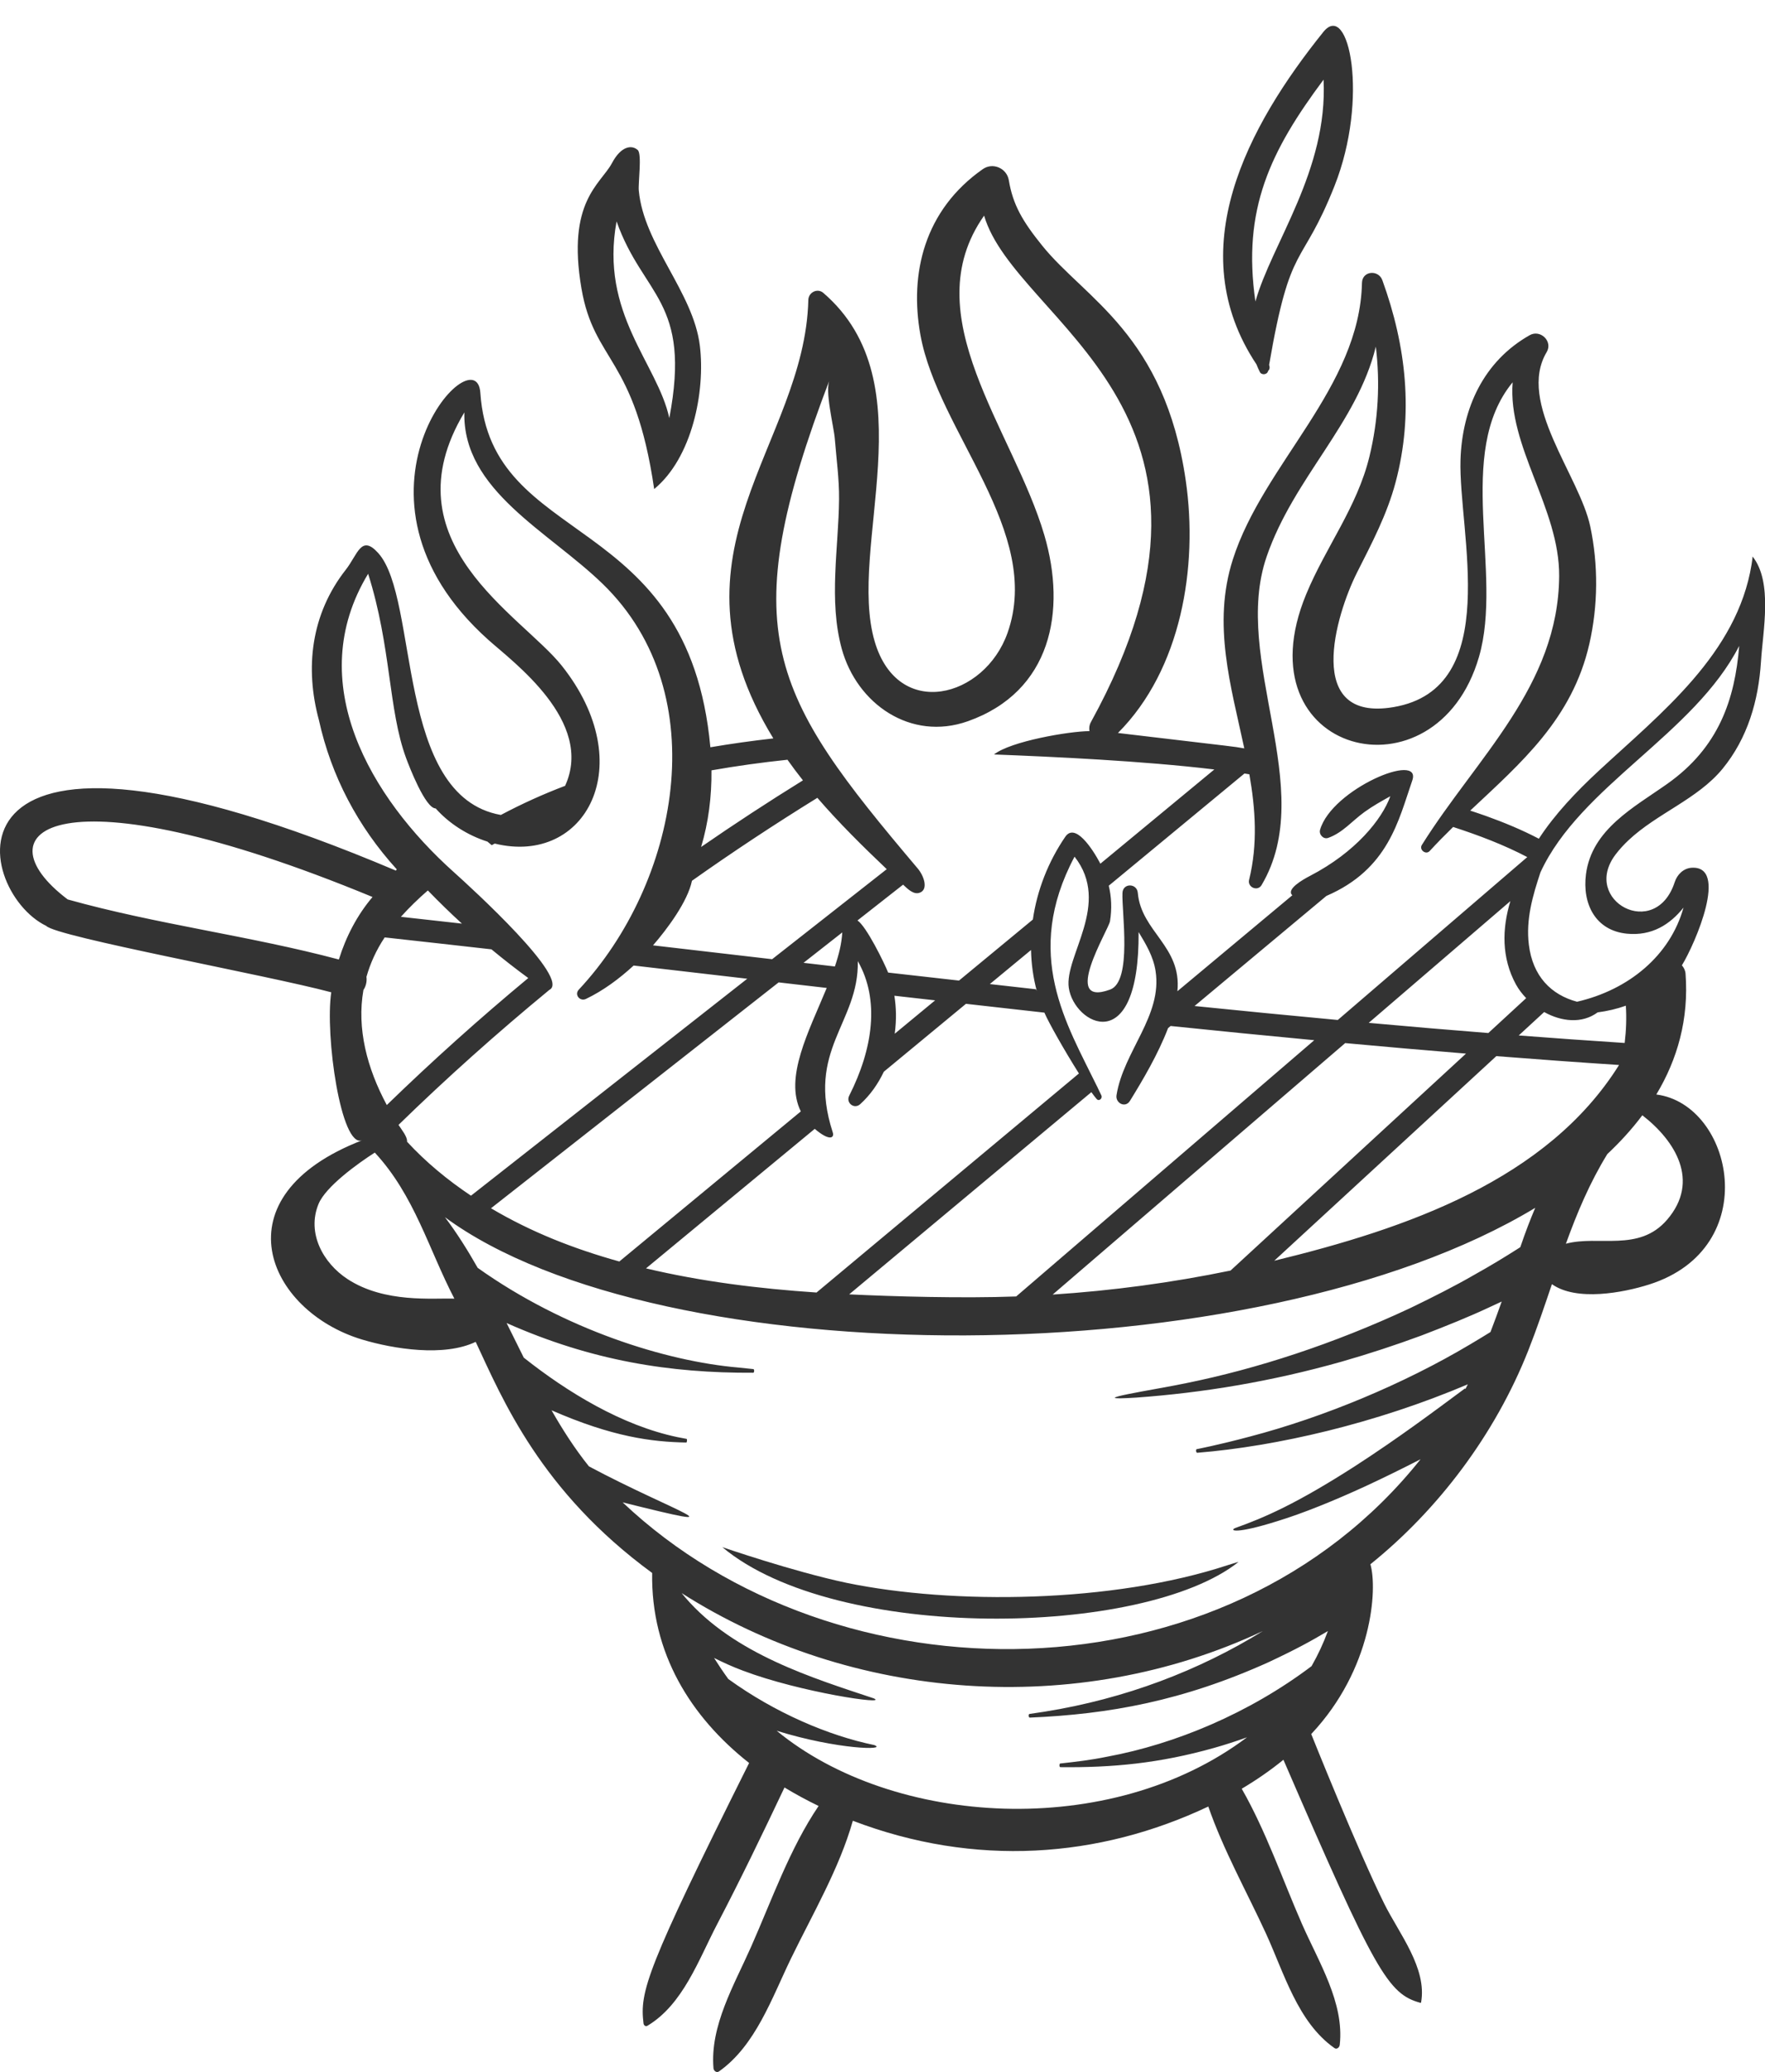 <?xml version="1.0" encoding="UTF-8"?><svg xmlns="http://www.w3.org/2000/svg" xmlns:xlink="http://www.w3.org/1999/xlink" height="312.8" preserveAspectRatio="xMidYMid meet" version="1.0" viewBox="0.0 -3.9 266.6 312.8" width="266.6" zoomAndPan="magnify"><defs><clipPath id="a"><path d="M 0 21 L 266.621 21 L 266.621 308.879 L 0 308.879 Z M 0 21"/></clipPath></defs><g><g clip-path="url(#a)" id="change1_4"><path d="M 239.559 128.066 C 238.98 132.547 240.992 136.574 245.746 137.043 C 249.508 137.41 252.246 135.664 254.289 133.105 C 252.281 140.332 246.039 145.512 238.211 147.316 C 234.297 146.27 231.512 143.469 230.93 138.699 C 230.465 134.898 231.504 131.316 232.688 127.77 C 238.723 114.711 255.859 106.957 262.703 93.598 C 262.047 101.688 259.621 108.922 251.852 114.414 C 246.84 117.961 240.438 121.277 239.559 128.066 Z M 251.812 180.223 C 247.559 185.168 241.465 182.516 236.527 183.844 C 238.219 179.168 240.137 174.613 242.785 170.309 C 244.73 168.484 246.512 166.535 248.07 164.453 C 253.059 168.309 256.828 174.391 251.812 180.223 Z M 94.047 222.887 C 112.801 227.566 101.93 224.371 88.957 217.453 C 86.875 214.863 85.027 212 83.309 208.988 C 92.508 213.008 98.426 213.758 103.664 213.855 C 103.773 213.848 103.816 213.34 103.711 213.305 C 103.711 213.305 103.199 213.207 102.305 213.035 C 93.965 211.285 85.762 206.305 79.113 201.039 C 78.246 199.305 77.387 197.559 76.52 195.816 C 89.367 201.523 101.23 203.391 113.777 203.32 C 113.945 203.309 113.965 202.801 113.797 202.77 C 113.797 202.77 112.988 202.688 111.57 202.539 C 100.59 201.602 85.238 196.789 72.152 187.484 C 70.629 184.801 69.008 182.223 67.207 179.84 C 99.66 203.73 189.48 204.004 231.895 178.426 C 231.105 180.277 230.383 182.188 229.707 184.168 C 229.684 184.234 229.664 184.297 229.641 184.363 C 229.453 184.48 229.289 184.586 229.078 184.723 C 227.531 185.707 225.305 187.082 222.555 188.613 C 219.824 190.188 216.551 191.855 212.992 193.57 C 201.504 198.949 189.82 202.738 179.172 204.891 C 174.98 205.793 162.555 207.656 171.652 207.07 C 181.648 206.348 191.934 204.672 202.617 201.656 C 206.773 200.469 210.887 199.113 214.699 197.703 C 218.492 196.254 222.016 194.82 224.965 193.438 C 225.617 193.145 226.23 192.855 226.828 192.574 C 226.281 194.125 225.715 195.656 225.133 197.176 C 224.234 197.734 223.211 198.359 222.059 199.039 C 211.945 205.062 199.84 210.062 188.832 212.945 C 184.031 214.23 180.758 214.855 180.758 214.855 C 180.594 214.902 180.66 215.406 180.836 215.402 C 192.855 214.43 207.797 210.973 221.711 205.066 C 221.594 205.305 221.469 205.539 221.348 205.777 L 221.289 205.684 C 216.656 209.109 211.379 213.082 204.645 217.438 C 195.812 223.105 190.984 225.195 186.551 226.77 C 185.676 227.168 186.676 227.699 192.992 225.707 C 196.73 224.57 201.551 222.617 206.258 220.449 C 209.152 219.109 212.012 217.691 214.574 216.379 C 185.082 253.406 126.375 253.449 94.047 222.887 Z M 117.316 257.363 C 126.566 260.23 134.164 260.324 132.051 259.523 C 125.145 258.094 117.082 254.668 110.008 249.551 C 109.258 248.52 108.543 247.457 107.859 246.371 C 109.266 247.074 110.715 247.734 112.203 248.285 C 120.844 251.562 134.363 253.551 131.977 252.473 C 122.891 249.441 110.887 245.805 103.52 237.258 C 103.32 237.027 103.141 236.809 102.961 236.586 C 128.496 252.871 162.539 255.582 190.754 242.312 C 181.164 248.246 169.961 252.539 157.781 254.484 C 156.328 254.703 155.496 254.828 155.496 254.828 C 155.324 254.863 155.359 255.371 155.535 255.379 C 167.512 254.875 178.648 252.863 191.629 247.008 C 195.914 244.996 197.93 243.875 200.574 242.316 C 199.887 244.18 199.066 245.938 198.105 247.613 C 188.676 254.73 177.488 259.383 167.277 261.27 C 164.621 261.809 162.695 262.02 160.137 262.309 C 159.988 262.336 159.996 262.844 160.148 262.859 C 168.008 262.945 175.086 262.289 183.383 259.953 C 185.07 259.477 186.738 258.934 188.359 258.352 C 167.703 273.906 134.895 271.848 117.316 257.363 Z M 52.504 189.188 C 48.789 186.762 46.312 182.219 48.113 177.844 C 49.199 175.207 54.055 171.723 56.613 170.086 C 62.629 176.578 64.754 184.699 68.633 192.137 C 65.441 192.016 58.125 192.855 52.504 189.188 Z M 54.895 145.543 C 55.281 144.973 55.445 144.246 55.352 143.562 C 55.922 141.539 56.816 139.543 58.105 137.605 C 58.559 137.641 73.785 139.355 74.234 139.406 C 76.145 140.984 78.016 142.441 79.793 143.738 C 72.438 149.844 65.309 156.23 58.426 162.91 C 55.43 157.344 53.875 151.352 54.895 145.543 Z M 51.184 140.941 C 37.656 137.34 23.715 135.645 10.227 131.875 C -3.516 121.508 8.57 111.801 56.27 131.504 C 53.934 134.262 52.262 137.492 51.184 140.941 Z M 69.773 135.523 C 66.699 135.18 63.629 134.832 60.555 134.496 C 61.816 133.094 63.18 131.77 64.625 130.516 C 66.316 132.266 68.039 133.938 69.773 135.523 Z M 55.605 82.715 C 59.102 93.719 58.645 103.238 61.34 110.531 C 61.793 111.762 64.25 118.137 65.809 118.137 C 67.84 120.422 70.629 122.191 73.625 123.145 C 73.844 123.324 74.055 123.508 74.273 123.684 C 74.426 123.598 74.582 123.527 74.73 123.441 C 88.48 126.82 96.734 111.547 84.867 96.605 C 78.781 88.945 58.371 77.98 70.141 58.352 C 69.867 70.133 82.844 76.285 91.051 84.254 C 108.242 100.945 102.348 129.551 87.426 145.488 C 86.711 146.254 87.605 147.324 88.508 146.891 C 91.098 145.652 93.527 143.859 95.707 141.852 C 101.43 142.512 107.148 143.18 112.871 143.844 C 98.961 154.762 85.051 165.676 71.141 176.594 C 67.629 174.25 64.316 171.52 61.484 168.445 C 61.57 167.719 60.637 166.594 60.195 165.906 C 67.512 158.777 75.121 151.996 82.977 145.527 C 86.301 143.895 71.289 130.207 68.531 127.734 C 56.016 116.535 45.66 99.102 55.605 82.715 Z M 104.52 129.055 C 110.691 124.688 117.012 120.52 123.461 116.535 C 126.727 120.32 130.305 123.852 133.941 127.305 C 128.172 131.836 122.398 136.363 116.629 140.895 C 110.633 140.195 104.633 139.5 98.637 138.805 C 100.754 136.371 103.867 132.215 104.52 129.055 Z M 107.465 112.387 C 111.266 111.719 115.098 111.191 118.945 110.785 C 119.695 111.848 120.477 112.883 121.281 113.898 C 116.066 117.129 110.938 120.477 105.902 123.953 C 107.02 120.234 107.508 116.316 107.465 112.387 Z M 125.363 53.293 C 124.5 55.016 125.938 60.367 126.098 62.355 C 126.34 65.367 126.766 68.426 126.738 71.445 C 126.676 78.773 125.137 86.723 127.145 94.039 C 129.434 102.359 137.566 108.027 146.195 104.973 C 158.809 100.5 161.117 88.332 157.746 76.883 C 153.055 60.93 138.012 43.746 148.648 28.648 C 153.383 44.844 190.773 57.875 164.789 105.086 C 164.527 105.562 164.484 106.035 164.566 106.465 C 161.477 106.484 152.66 107.996 150.145 109.988 C 159.008 110.336 172.52 110.945 183.422 112.254 C 177.684 116.992 171.945 121.734 166.211 126.477 C 164.988 124.16 162.391 120.254 160.91 122.41 C 158.32 126.195 156.648 130.504 156.012 134.906 L 144.855 144.121 C 141.289 143.723 137.719 143.324 134.152 142.914 C 133.578 141.465 130.867 135.93 129.52 135.047 C 131.816 133.246 134.113 131.441 136.41 129.641 C 137.117 130.301 137.988 131.188 138.906 130.863 C 140.277 130.387 139.562 128.316 138.629 127.211 C 116.367 100.887 110.719 91.617 125.363 53.293 Z M 229.402 152.406 C 230.684 151.23 231.965 150.051 233.242 148.871 C 235.844 150.316 238.938 150.676 241.32 148.922 C 242.777 148.734 244.207 148.402 245.582 147.914 C 245.699 149.781 245.633 151.664 245.402 153.539 C 240.066 153.195 234.734 152.812 229.402 152.406 Z M 226.016 155.527 C 232.191 156.012 238.371 156.461 244.555 156.863 C 233.68 174.23 212.473 181.551 192.473 186.414 C 203.652 176.117 214.836 165.82 226.016 155.527 Z M 228.984 144.711 C 229.383 145.438 229.914 146.133 230.527 146.773 C 228.621 148.527 226.719 150.285 224.809 152.039 C 218.785 151.562 212.762 151.051 206.742 150.504 C 213.875 144.379 221.008 138.25 228.141 132.125 C 226.871 136.289 226.789 140.699 228.984 144.711 Z M 203.188 153.559 C 209.27 154.121 215.352 154.648 221.438 155.145 C 209.582 166.062 197.727 176.98 185.871 187.895 C 177.012 189.723 168.016 190.934 159.004 191.52 C 173.73 178.867 188.461 166.215 203.188 153.559 Z M 164.848 160.965 C 165.156 161.398 165.434 161.754 165.656 162.008 C 166.02 162.41 166.566 161.895 166.363 161.461 C 166.168 161.043 165.965 160.625 165.758 160.203 C 165.766 160.199 165.77 160.195 165.773 160.191 C 165.754 160.168 165.738 160.145 165.719 160.121 C 161.102 150.656 154.469 140.16 162.309 125.418 C 167.895 132.539 160.75 140.406 161.438 145.211 C 162.23 150.715 172.109 156.09 171.984 136.797 C 173.082 138.617 174.199 140.453 174.547 142.68 C 175.598 149.445 169.703 154.789 168.648 161.422 C 168.457 162.613 169.977 163.418 170.68 162.277 C 172.547 159.25 174.918 155.27 176.434 151.297 C 176.562 151.188 176.691 151.082 176.82 150.977 C 184.051 151.727 191.281 152.438 198.516 153.121 C 183.508 166.016 168.5 178.91 153.492 191.805 C 145.371 192.105 134.875 191.809 128.266 191.488 C 140.457 181.312 152.652 171.141 164.848 160.965 Z M 149.512 144.648 C 151.586 142.934 153.66 141.219 155.734 139.508 C 155.777 141.594 156.062 143.668 156.602 145.684 C 156.559 145.598 156.516 145.516 156.477 145.434 C 154.152 145.18 151.832 144.906 149.512 144.648 Z M 135.094 146.41 C 137.145 146.648 139.199 146.871 141.25 147.105 L 135.148 152.145 C 135.434 149.941 135.371 148.211 135.094 146.41 Z M 123.066 166.504 C 125.34 168.438 126.055 167.855 125.789 167.047 C 121.711 154.523 129.754 150.566 129.57 141.188 C 132.91 147.027 131.863 154.402 128.27 161.5 C 127.727 162.57 129.023 163.602 129.93 162.781 C 131.457 161.398 132.629 159.715 133.5 157.879 C 137.637 154.465 141.77 151.047 145.906 147.629 C 149.855 148.07 153.805 148.523 157.754 148.961 C 158.418 150.516 160.863 154.812 162.969 158.145 C 149.758 169.164 136.547 180.188 123.336 191.211 C 114.668 190.629 105.957 189.562 97.578 187.566 C 106.074 180.547 114.57 173.523 123.066 166.504 Z M 121.371 141.441 C 123.32 139.914 125.27 138.383 127.223 136.852 C 127.141 138.469 126.715 140.199 126.109 141.992 C 124.531 141.809 122.949 141.625 121.371 141.441 Z M 124.875 145.234 C 122.172 151.793 118.43 158.762 120.961 163.871 C 111.82 171.426 102.684 178.977 93.547 186.527 C 86.652 184.602 80.262 182.102 74.164 178.492 C 88.648 167.125 103.129 155.758 117.613 144.395 C 120.035 144.676 122.453 144.953 124.875 145.234 Z M 187.973 112.863 C 188.227 112.902 188.465 112.941 188.715 112.984 C 189.629 118.211 190.004 123.488 188.676 128.91 C 188.398 130.035 189.953 130.727 190.562 129.703 C 199.18 115.152 185.953 95.703 191.328 80.109 C 195.414 68.25 204.969 60.07 207.816 48.426 C 208.484 53.93 208.184 59.527 206.855 64.996 C 204.992 72.68 200.254 78.648 197.293 85.812 C 187.27 110.035 216.922 117.504 223.395 95.27 C 227.098 82.547 219.676 64.52 228.48 53.809 C 227.719 63.516 235.574 72.855 235.508 83.059 C 235.398 99.656 223.008 110.488 214.77 123.648 C 214.316 124.367 215.371 125.199 215.953 124.562 C 217.105 123.309 218.293 122.105 219.492 120.934 C 223.367 122.191 227.184 123.641 230.691 125.48 C 221.152 133.676 211.609 141.875 202.07 150.07 C 194.855 149.398 187.645 148.699 180.434 147.961 C 187.07 142.422 193.711 136.883 200.348 131.344 C 209.742 127.297 211.242 119.906 213.32 113.922 C 214.863 109.48 201.156 115.215 199.391 121.367 C 199.191 122.059 199.891 122.84 200.609 122.586 C 202.805 121.816 204.234 120.02 206.094 118.68 C 207.34 117.777 208.672 117.035 210.008 116.293 C 208.742 119.789 204.766 124.742 197.891 128.309 C 196.75 128.898 194.258 130.332 195.184 131.223 C 195.188 131.23 195.199 131.234 195.207 131.242 C 189.418 136.07 183.629 140.902 177.844 145.73 C 178.52 138.945 172.375 136.746 171.863 130.879 C 171.734 129.406 169.621 129.371 169.547 130.879 C 169.406 133.695 171.062 144.234 167.688 145.477 C 160.16 148.238 167.457 136.438 167.664 135.164 C 167.969 133.27 167.883 131.484 167.477 129.801 C 174.309 124.156 181.141 118.508 187.973 112.863 Z M 245.961 122.957 C 250.289 118.875 256.414 116.738 260.18 112.16 C 263.977 107.535 265.621 101.863 265.992 95.973 C 266.281 91.309 267.801 83.977 264.727 80.109 C 264.688 80.504 264.637 80.898 264.574 81.293 C 262.379 94.801 250.887 103.75 241.504 112.441 C 238.094 115.602 234.855 119.004 232.441 122.707 C 229.906 121.379 227.211 120.262 224.449 119.27 C 223.66 118.988 222.867 118.73 222.074 118.465 C 229.785 111.219 237.477 104.633 240.066 93.309 C 241.387 87.527 241.438 81.359 240.203 75.559 C 238.586 67.926 229.078 56.859 233.621 49.254 C 234.594 47.625 232.672 45.789 231.062 46.695 C 224.125 50.609 220.848 57.703 220.605 65.523 C 220.273 76.371 227.133 100.012 210.492 102.84 C 196.883 105.152 201.762 88.898 204.973 82.535 C 207.227 78.07 209.504 73.781 210.801 68.906 C 213.555 58.57 212.41 48.332 208.801 38.395 C 208.211 36.777 205.762 36.965 205.723 38.809 C 205.383 54.625 190.832 66.109 186.215 80.562 C 183.09 90.34 185.938 99.66 187.949 109.074 C 185.656 108.688 188.332 109.066 168.863 106.746 C 178.441 97.156 180.992 81.645 179.109 68.656 C 175.918 46.621 163.895 41.195 157.445 33.207 C 154.434 29.48 153 27.012 152.379 23.301 C 152.07 21.48 149.957 20.57 148.445 21.633 C 139.633 27.805 137.34 37.367 139.031 46.676 C 141.688 61.309 157.582 76.363 152.188 91.633 C 148.715 101.473 135.641 104.898 132.121 92.938 C 127.918 78.637 140.23 53.961 124.355 40.309 C 123.48 39.555 122.129 40.219 122.098 41.375 C 121.562 63.344 99.449 79.203 116.812 107.566 C 113.629 107.922 110.453 108.367 107.301 108.902 C 103.977 72.828 74.145 79.043 72.555 55.398 C 71.941 46.246 49.449 70.934 73.766 92.691 C 77.539 96.07 89.793 105.012 85.359 114.723 C 82.027 115.988 78.785 117.457 75.652 119.121 C 59.66 116.289 63.348 86.523 57.145 79.602 C 54.551 76.707 54.043 79.789 52.23 82.102 C 46.969 88.801 46.035 96.934 48.172 104.805 C 50.035 113.258 54.059 120.875 59.93 127.328 C 59.891 127.395 59.84 127.453 59.797 127.52 C -10.977 97.535 -4.156 130.508 6.992 135.871 C 8.488 137.508 40.395 143.309 50.035 145.891 C 49.066 152.363 51.504 169.473 54.695 168.234 C 32.738 176.734 40.328 194.004 54.719 198.316 C 59.461 199.734 67.082 200.953 71.852 198.656 C 75.914 207.34 81.652 221.215 98.508 233.543 C 98.312 245.641 104.316 255.262 113.152 262.23 C 97.551 293.457 96.613 296.75 97.203 301.547 C 97.238 301.832 97.516 302.062 97.801 301.891 C 103.16 298.688 105.512 291.957 108.316 286.582 C 111.871 279.785 115.215 272.859 118.496 265.926 C 120.16 266.934 121.879 267.863 123.648 268.719 C 119.312 275.105 116.562 282.957 113.449 289.98 C 110.898 295.738 107.227 301.895 107.77 308.312 C 107.801 308.691 108.23 309.055 108.602 308.789 C 114.137 304.887 116.605 297.656 119.484 291.73 C 122.742 285.023 126.781 278.16 128.82 270.949 C 147.262 277.992 165.969 276.617 182.512 268.801 C 184.785 275.363 188.309 281.648 191.195 287.914 C 193.949 293.898 196 301.359 201.559 305.258 C 201.926 305.516 202.32 305.156 202.363 304.793 C 203.09 298.426 199.156 292.227 196.648 286.5 C 193.715 279.801 191.219 272.504 187.562 266.117 C 189.785 264.797 191.898 263.34 193.859 261.742 C 207.754 293.859 209.645 297.098 214.578 298.441 C 214.605 298.426 214.621 298.414 214.648 298.398 C 215.598 293.211 211.316 287.957 209.098 283.492 C 205.094 275.43 198.059 257.863 198.059 257.863 C 207.316 248.031 208.082 235.957 206.996 232.23 C 217.203 224.02 225.805 212.688 230.836 199.977 C 232.156 196.637 233.289 193.277 234.414 189.949 C 238.113 192.578 245.176 191.246 249.109 189.996 C 266.477 184.48 261.785 162.801 250.184 161.316 C 253.371 156.012 255.113 149.945 254.598 143.078 C 254.559 142.574 254.34 142.16 254.047 141.824 C 256.094 138.477 261.156 126.695 255.484 127.094 C 254.289 127.18 253.336 128.109 252.965 129.25 C 250.07 138.184 238.781 132.047 244.02 125.102 C 244.609 124.324 245.262 123.617 245.961 122.957" fill="#333"/></g><g id="change1_1"><path d="M 93.133 29.52 C 97.129 40.84 104.484 41.465 101.098 59.211 C 99.312 50.953 90.562 43.465 93.133 29.52 Z M 98.812 69.922 C 104.531 65.23 106.555 55.246 105.715 48.309 C 104.734 40.195 97.246 33.062 96.488 24.863 C 96.379 23.695 96.992 19.355 96.328 18.746 C 95.465 17.961 93.844 18.074 92.438 20.719 C 90.734 23.91 85.578 26.477 87.824 39.625 C 89.738 50.844 95.879 49.883 98.812 69.922" fill="#333"/></g><g id="change1_2"><path d="M 199.922 8.121 C 200.598 21.809 192.098 32.844 189.629 41.613 C 187.605 27.684 191.895 18.883 199.922 8.121 Z M 190.305 52.266 C 190.559 52.758 191.434 52.672 191.539 52.102 C 191.539 52.102 191.539 52.098 191.539 52.098 C 191.727 51.934 191.832 51.676 191.742 51.352 C 191.727 51.289 191.715 51.234 191.699 51.176 C 194.965 32.172 196.527 36.883 201.574 24.172 C 206.805 11 203.77 -3.906 199.883 0.93 C 188.469 15.129 178.316 33.859 189.789 51.109 C 189.941 51.496 190.109 51.879 190.305 52.266" fill="#333"/></g><g id="change1_3"><path d="M 127.848 235.031 C 119.793 233.332 109.102 229.645 109.102 229.645 C 126.324 244.059 172.777 243.254 187.078 231.879 C 187.078 231.879 186.625 231.98 185.484 232.352 C 168.035 238.105 143.941 238.355 127.848 235.031" fill="#333"/></g></g></svg>